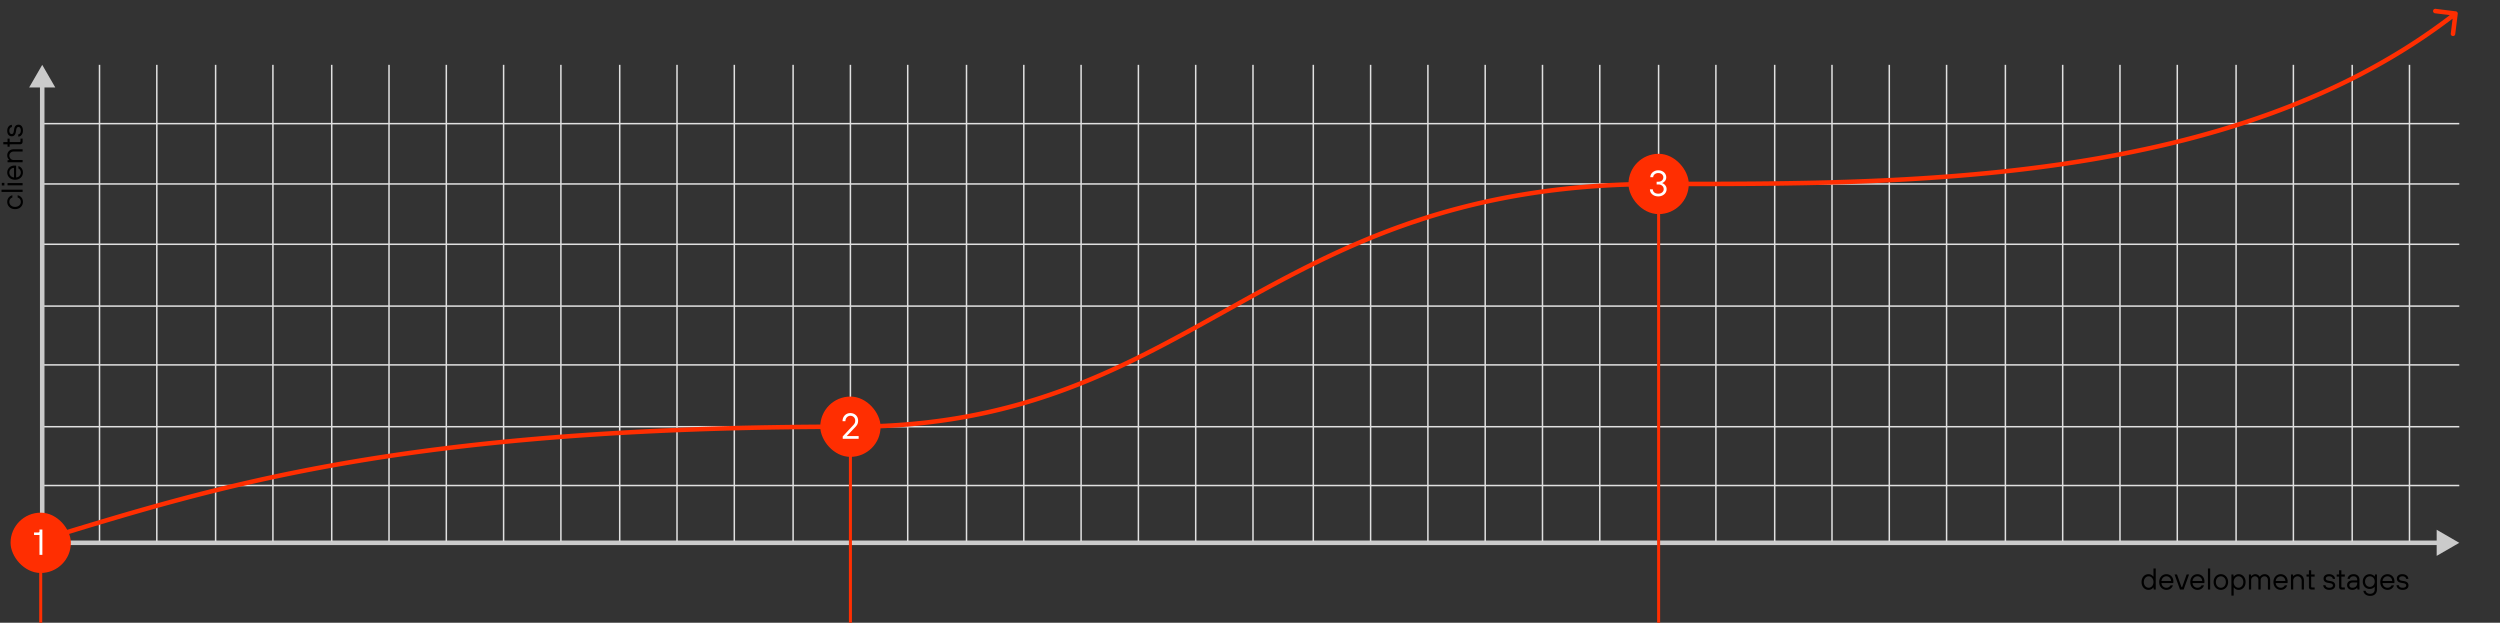 <?xml version="1.0" encoding="UTF-8"?> <svg xmlns="http://www.w3.org/2000/svg" width="1658" height="413" fill="none"><rect width="100%" height="100%" fill="#333333" stroke="none"/><g clip-path="url(#a)"><path stroke="#E0E0E0" d="M28 82h1603M28 122h1603M28 162h1603M28 203h1603M28 242h1603M28 283h1603M28 322h1603"></path><path fill="#CBCBCB" d="m28 43-8.66 15h17.32L28 43zm-1.5 13.5V360h3V56.5h-3z"></path><path fill="#CBCBCB" d="m1631 360-15-8.66v17.32l15-8.66zm-13.5-1.5H28v3h1589.5v-3z"></path><path stroke="#E0E0E0" d="M66 43v316m38-316v316m39-316v316m38-316v316m39-316v316m38-316v316m38-316v316m38-316v316m38-316v316m39-316v316m38-316v316m38-316v316m39-316v316m38-316v224m38-224v316m39-316v316m38-316v316m38-316v316m38-316v316m38-316v316m38-316v316m40-316v316m38-316v316m38-316v316m38-316v316m38-316v316m38-316v316m39-316v68m38-68v316m39-316v316m38-316v316m38-316v316m38-316v316m39-316v316m38-316v316m38-316v316m38-316v316m39-316v316m38-316v316m39-316v316m38-316v316"></path><path fill="#FF2E01" d="M29.065 356.064a1.5 1.5 0 0 0 .87 2.872l-.87-2.872zM1629.99 9.185a1.5 1.5 0 0 0-1.3-1.674l-13.4-1.665a1.512 1.512 0 0 0-1.68 1.304c-.1.822.49 1.571 1.31 1.674l11.91 1.48-1.48 11.908a1.497 1.497 0 1 0 2.97.37l1.67-13.397zM1100 123.5c81.54 0 177.03.378 270.52-13.579 93.49-13.957 185.12-42.267 258.9-99.738l-1.84-2.366c-73.22 57.029-164.28 85.22-257.51 99.137-93.23 13.918-188.49 13.546-270.07 13.546v3zm-536 161c115.105 0 183.562-40.44 255.968-80.689C892.301 163.603 968.69 123.5 1100 123.5v-3c-132.076 0-209.008 40.397-281.489 80.689C746.102 241.44 678.252 281.5 564 281.5v3zM29.935 358.936C143.126 324.639 266.171 284.5 564 284.5v-3c-298.218 0-421.569 40.215-534.935 74.564l.87 2.872z"></path><path fill="#000" d="M1424.88 391.2a4.4 4.4 0 0 1-2.36-.66c-.69-.44-1.24-1.053-1.64-1.84-.4-.787-.6-1.687-.6-2.7 0-1.013.2-1.913.6-2.7.4-.787.95-1.4 1.64-1.84a4.4 4.4 0 0 1 2.36-.66c.68 0 1.28.14 1.8.42.52.267.99.66 1.4 1.18h.1V377h1.5v14h-1.3l-.2-1.4h-.1c-.41.52-.88.92-1.4 1.2-.52.267-1.12.4-1.8.4zm.1-1.4c.58 0 1.1-.16 1.58-.48.5-.32.89-.767 1.18-1.34.3-.573.44-1.233.44-1.98 0-.747-.14-1.407-.44-1.98-.29-.573-.68-1.02-1.18-1.34-.48-.32-1-.48-1.58-.48-.57 0-1.1.16-1.6.48-.48.32-.86.767-1.16 1.34-.29.573-.44 1.233-.44 1.98 0 .747.15 1.407.44 1.98.3.573.68 1.02 1.16 1.34.5.32 1.03.48 1.6.48zm11.8 1.4c-.89 0-1.7-.22-2.44-.66a4.769 4.769 0 0 1-1.74-1.84c-.41-.787-.62-1.687-.62-2.7 0-1.013.21-1.913.62-2.7.43-.787 1.01-1.4 1.74-1.84.74-.44 1.55-.66 2.44-.66.86 0 1.64.207 2.34.62a4.36 4.36 0 0 1 1.66 1.72c.4.72.6 1.54.6 2.46 0 .533-.03.9-.1 1.1h-7.8c.1.933.46 1.687 1.08 2.26.63.56 1.37.84 2.22.84.6 0 1.14-.14 1.6-.42.48-.28.85-.673 1.1-1.18h1.6c-.34.96-.89 1.7-1.64 2.22-.73.52-1.62.78-2.66.78zm3.1-5.9c-.05-.907-.37-1.647-.96-2.22-.57-.587-1.28-.88-2.14-.88-.89 0-1.64.293-2.24.88-.6.573-.95 1.313-1.06 2.22h6.4zm8.3 5.7h-2.4l-3.6-10h1.6l3 8.4h.4l3-8.4h1.6l-3.6 10zm9.21.2c-.89 0-1.71-.22-2.44-.66a4.769 4.769 0 0 1-1.74-1.84c-.41-.787-.62-1.687-.62-2.7 0-1.013.21-1.913.62-2.7.43-.787 1.01-1.4 1.74-1.84.73-.44 1.55-.66 2.44-.66.85 0 1.63.207 2.34.62a4.36 4.36 0 0 1 1.66 1.72c.4.72.6 1.54.6 2.46 0 .533-.03.9-.1 1.1h-7.8c.09.933.45 1.687 1.08 2.26.63.56 1.37.84 2.22.84.6 0 1.13-.14 1.6-.42.48-.28.85-.673 1.1-1.18h1.6c-.35.96-.89 1.7-1.64 2.22-.73.52-1.62.78-2.66.78zm3.1-5.9c-.05-.907-.37-1.647-.96-2.22-.57-.587-1.29-.88-2.14-.88-.89 0-1.64.293-2.24.88-.6.573-.95 1.313-1.06 2.22h6.4zm5.3 5.7h-1.5v-14h1.5v14zm7.09.2c-.9 0-1.71-.22-2.44-.66a4.627 4.627 0 0 1-1.74-1.84c-.42-.787-.62-1.687-.62-2.7 0-1.013.2-1.913.62-2.7.42-.787 1-1.4 1.74-1.84.73-.44 1.54-.66 2.44-.66.89 0 1.7.22 2.44.66.73.44 1.3 1.053 1.72 1.84.42.787.64 1.687.64 2.7 0 1.013-.22 1.913-.64 2.7-.42.787-.99 1.4-1.72 1.84-.74.44-1.55.66-2.44.66zm0-1.4c.6 0 1.15-.153 1.66-.46.5-.32.9-.767 1.2-1.34.29-.587.44-1.253.44-2 0-.747-.15-1.407-.44-1.98-.3-.587-.7-1.033-1.2-1.34-.51-.32-1.06-.48-1.66-.48-.6 0-1.16.16-1.66.48-.51.307-.91.753-1.2 1.34-.3.573-.44 1.233-.44 1.98 0 .747.14 1.413.44 2 .29.573.69 1.02 1.2 1.34.5.307 1.06.46 1.66.46zm6.99 5.2v-14h1.3l.2 1.4h.1c.41-.52.88-.913 1.4-1.18.52-.28 1.12-.42 1.8-.42.87 0 1.65.22 2.34.66.71.44 1.26 1.053 1.66 1.84.4.787.6 1.687.6 2.7 0 1.013-.2 1.913-.6 2.7-.4.787-.95 1.4-1.66 1.84-.69.44-1.47.66-2.34.66-.68 0-1.28-.133-1.8-.4a4.51 4.51 0 0 1-1.4-1.2h-.1v5.4h-1.5zm4.7-5.2c.57 0 1.1-.16 1.58-.48.49-.32.89-.767 1.18-1.34.29-.573.44-1.233.44-1.98 0-.747-.15-1.407-.44-1.98a3.407 3.407 0 0 0-1.18-1.34c-.48-.32-1.01-.48-1.58-.48-.57 0-1.11.16-1.6.48-.48.32-.87.767-1.16 1.34-.29.573-.44 1.233-.44 1.98 0 .747.15 1.407.44 1.98.29.573.68 1.02 1.16 1.34.49.32 1.03.48 1.6.48zm6.9 1.2v-10h1.3l.2 1.1h.1c.27-.333.63-.633 1.1-.9.47-.267.97-.4 1.5-.4.71 0 1.31.173 1.82.52.52.347.88.74 1.08 1.18h.1c.28-.44.71-.833 1.3-1.18a3.93 3.93 0 0 1 2-.52c.69 0 1.31.167 1.86.5.55.333.97.793 1.28 1.38.31.587.46 1.26.46 2.02v6.3h-1.5v-6.3c0-.747-.21-1.347-.64-1.8-.41-.467-.97-.7-1.66-.7-.43 0-.83.113-1.22.34-.39.213-.7.513-.94.9-.23.387-.34.807-.34 1.26v6.3h-1.5v-6.3c0-.747-.21-1.347-.64-1.8-.41-.467-.97-.7-1.66-.7-.43 0-.83.113-1.22.34-.39.213-.7.513-.94.9-.23.387-.34.807-.34 1.26v6.3h-1.5zm21.09.2c-.89 0-1.7-.22-2.44-.66a4.769 4.769 0 0 1-1.74-1.84c-.41-.787-.62-1.687-.62-2.7 0-1.013.21-1.913.62-2.7.43-.787 1.01-1.4 1.74-1.84.74-.44 1.55-.66 2.44-.66.86 0 1.64.207 2.34.62a4.36 4.36 0 0 1 1.66 1.72c.4.72.6 1.54.6 2.46 0 .533-.03.9-.1 1.1h-7.8c.1.933.46 1.687 1.08 2.26.63.56 1.37.84 2.22.84.6 0 1.14-.14 1.6-.42.48-.28.85-.673 1.1-1.18h1.6c-.34.96-.89 1.7-1.64 2.22-.73.52-1.62.78-2.66.78zm3.1-5.9c-.05-.907-.37-1.647-.96-2.22-.57-.587-1.28-.88-2.14-.88-.89 0-1.64.293-2.24.88-.6.573-.95 1.313-1.06 2.22h6.4zm3.7 5.7v-10h1.3l.2 1.1h.1c.27-.333.67-.633 1.2-.9.53-.267 1.13-.4 1.8-.4.76 0 1.44.18 2.04.54.61.347 1.09.84 1.44 1.48.35.64.52 1.367.52 2.18v6h-1.5v-6c0-.52-.12-.993-.36-1.42-.24-.427-.57-.76-.98-1-.41-.253-.87-.38-1.36-.38-.52 0-1.01.133-1.46.4-.44.253-.79.593-1.06 1.02a2.69 2.69 0 0 0-.38 1.38v6h-1.5zm13.71 0c-.54 0-.98-.153-1.32-.46-.32-.32-.48-.733-.48-1.24v-6.9h-1.6V381h1.6v-2.8h1.5v2.8h2.3v1.4h-2.3v6.6c0 .4.2.6.6.6h1.7v1.4h-2zm11.72.2c-.8 0-1.51-.14-2.12-.42-.6-.293-1.07-.673-1.4-1.14-.32-.48-.48-.993-.48-1.54h1.5c0 .467.22.867.66 1.2.45.333 1.06.5 1.84.5.76 0 1.34-.14 1.76-.42.42-.293.64-.653.64-1.08 0-.4-.14-.72-.42-.96-.27-.253-.7-.433-1.28-.54l-1.7-.3c-1.87-.32-2.8-1.253-2.8-2.8 0-.84.31-1.533.94-2.08.64-.547 1.56-.82 2.76-.82.77 0 1.45.147 2.04.44.6.28 1.06.66 1.38 1.14.32.48.48.987.48 1.52h-1.5c0-.467-.22-.867-.66-1.2-.44-.333-1.02-.5-1.74-.5-.71 0-1.26.147-1.64.44-.38.28-.56.633-.56 1.06 0 .373.12.673.36.9.25.227.66.393 1.24.5l1.7.3c1 .173 1.73.5 2.2.98.46.48.7 1.12.7 1.92 0 .84-.34 1.533-1.02 2.08-.67.547-1.63.82-2.88.82zm8.3-.2c-.55 0-.99-.153-1.32-.46-.32-.32-.48-.733-.48-1.24v-6.9h-1.6V381h1.6v-2.8h1.5v2.8h2.3v1.4h-2.3v6.6c0 .4.2.6.6.6h1.7v1.4h-2zm7.01.2c-1.04 0-1.89-.287-2.54-.86-.64-.587-.96-1.333-.96-2.24 0-1 .32-1.78.98-2.34.66-.573 1.67-.86 3.02-.86h2.7v-.3c0-.747-.22-1.333-.64-1.76-.43-.427-1.02-.64-1.76-.64-.72 0-1.31.167-1.76.5-.44.32-.69.72-.74 1.2h-1.5c.04-.547.22-1.053.54-1.52.32-.48.77-.86 1.36-1.14.6-.293 1.3-.44 2.1-.44 1.21 0 2.16.34 2.86 1.02.69.667 1.04 1.593 1.04 2.78v6.4h-1.3l-.2-1.2h-.1c-.23.36-.62.687-1.18.98-.55.28-1.19.42-1.92.42zm0-1.4c1 0 1.78-.273 2.34-.82.57-.56.86-1.32.86-2.28v-.4h-2.7c-.86 0-1.49.167-1.9.5-.4.333-.6.767-.6 1.3 0 .507.17.92.52 1.24.34.307.84.46 1.48.46zm11.8 5.4c-.89 0-1.67-.16-2.34-.48-.66-.32-1.18-.74-1.56-1.26a3.268 3.268 0 0 1-.6-1.66h1.5c.06.547.34 1.013.86 1.4.54.4 1.25.6 2.14.6.91 0 1.64-.253 2.18-.76.55-.507.82-1.187.82-2.04v-1.8h-.1c-.4.453-.87.8-1.42 1.04-.54.24-1.14.36-1.78.36-.86 0-1.65-.207-2.36-.62a4.412 4.412 0 0 1-1.64-1.74c-.4-.747-.6-1.593-.6-2.54 0-.947.2-1.793.6-2.54.4-.747.95-1.327 1.64-1.74.71-.413 1.5-.62 2.36-.62.64 0 1.24.14 1.8.42a3.75 3.75 0 0 1 1.4 1.08h.1l.2-1.3h1.3v10c0 .827-.18 1.553-.54 2.18-.36.64-.88 1.133-1.56 1.48-.68.36-1.48.54-2.4.54zm-.2-6c.6 0 1.14-.147 1.62-.44.5-.293.88-.707 1.16-1.24.28-.533.42-1.14.42-1.82 0-.68-.14-1.287-.42-1.82a3.021 3.021 0 0 0-1.16-1.24 3.048 3.048 0 0 0-1.62-.44c-.6 0-1.14.147-1.64.44-.48.293-.86.707-1.14 1.24-.28.533-.42 1.14-.42 1.82 0 .68.14 1.287.42 1.82.28.533.66.947 1.14 1.24.5.293 1.04.44 1.64.44zm11.7 2c-.89 0-1.7-.22-2.44-.66a4.769 4.769 0 0 1-1.74-1.84c-.41-.787-.62-1.687-.62-2.7 0-1.013.21-1.913.62-2.7.43-.787 1.01-1.4 1.74-1.84.74-.44 1.55-.66 2.44-.66.86 0 1.64.207 2.34.62a4.36 4.36 0 0 1 1.66 1.72c.4.72.6 1.54.6 2.46 0 .533-.03.9-.1 1.1h-7.8c.1.933.46 1.687 1.08 2.26.63.56 1.37.84 2.22.84.6 0 1.14-.14 1.6-.42.48-.28.85-.673 1.1-1.18h1.6c-.34.96-.89 1.7-1.64 2.22-.73.52-1.62.78-2.66.78zm3.1-5.9c-.05-.907-.37-1.647-.96-2.22-.57-.587-1.28-.88-2.14-.88-.89 0-1.64.293-2.24.88-.6.573-.95 1.313-1.06 2.22h6.4zm6.9 5.9c-.8 0-1.51-.14-2.12-.42-.6-.293-1.07-.673-1.4-1.14-.32-.48-.48-.993-.48-1.54h1.5c0 .467.22.867.66 1.2.45.333 1.07.5 1.84.5.76 0 1.35-.14 1.76-.42.43-.293.64-.653.64-1.08 0-.4-.14-.72-.42-.96-.27-.253-.69-.433-1.28-.54l-1.7-.3c-1.87-.32-2.8-1.253-2.8-2.8 0-.84.31-1.533.94-2.08.64-.547 1.56-.82 2.76-.82.77 0 1.45.147 2.04.44.6.28 1.06.66 1.38 1.14.32.48.48.987.48 1.52h-1.5c0-.467-.22-.867-.66-1.2-.44-.333-1.02-.5-1.74-.5-.71 0-1.25.147-1.64.44-.37.28-.56.633-.56 1.06 0 .373.12.673.36.9.25.227.67.393 1.24.5l1.7.3c1 .173 1.73.5 2.2.98.47.48.7 1.12.7 1.92 0 .84-.34 1.533-1.02 2.08-.67.547-1.63.82-2.88.82zM15.2 133.9c0 .893-.22 1.707-.66 2.44a4.727 4.727 0 0 1-1.84 1.74c-.787.413-1.687.62-2.7.62-1.013 0-1.913-.207-2.7-.62a4.728 4.728 0 0 1-1.84-1.74 4.652 4.652 0 0 1-.66-2.44c0-1.107.307-2.053.92-2.84.6-.787 1.427-1.307 2.48-1.56v1.5c-.64.2-1.133.56-1.48 1.08-.347.507-.52 1.113-.52 1.82 0 .6.16 1.153.48 1.66.307.507.753.907 1.34 1.2.573.293 1.233.44 1.98.44.747 0 1.413-.147 2-.44a3.345 3.345 0 0 0 1.34-1.2c.307-.507.46-1.06.46-1.66 0-.72-.18-1.333-.54-1.84-.36-.507-.88-.86-1.56-1.06v-1.5c1.093.253 1.953.773 2.58 1.56.613.787.92 1.733.92 2.84zm-.2-8.103v1.5H1v-1.5h14zm0-4.392v1.5H5v-1.5h10zm-12.1-.12v1.7H1.2v-1.7h1.7zm12.3-6.877c0 .893-.22 1.706-.66 2.44a4.727 4.727 0 0 1-1.84 1.74c-.787.413-1.687.62-2.7.62-1.013 0-1.913-.207-2.7-.62a4.728 4.728 0 0 1-1.84-1.74 4.655 4.655 0 0 1-.66-2.44c0-.854.207-1.634.62-2.34a4.381 4.381 0 0 1 1.72-1.66c.72-.4 1.54-.6 2.46-.6.533 0 .9.033 1.1.1v7.8c.933-.094 1.687-.454 2.26-1.08.56-.627.84-1.367.84-2.22 0-.6-.14-1.134-.42-1.6a2.766 2.766 0 0 0-1.18-1.1v-1.6c.96.346 1.7.893 2.22 1.64.52.733.78 1.62.78 2.66zm-5.9-3.1c-.907.053-1.647.373-2.22.96-.587.573-.88 1.286-.88 2.14 0 .893.293 1.64.88 2.24.573.6 1.313.953 2.22 1.06v-6.4zm5.7-3.696H5v-1.3l1.1-.2v-.1c-.333-.267-.633-.667-.9-1.2-.267-.534-.4-1.134-.4-1.8 0-.76.18-1.44.54-2.04a3.663 3.663 0 0 1 1.48-1.44c.64-.347 1.367-.52 2.18-.52h6v1.5H9c-.52 0-.993.12-1.42.36-.427.24-.76.566-1 .98a2.55 2.55 0 0 0-.38 1.36c0 .52.133 1.006.4 1.46.253.44.593.793 1.02 1.06.427.253.887.38 1.38.38h6v1.5zm0-13.711c0 .546-.153.986-.46 1.32-.32.32-.733.48-1.24.48H6.4v1.6H5v-1.6H2.2v-1.5H5v-2.3h1.4v2.3H13c.4 0 .6-.2.6-.6v-1.7H15v2zm.2-7.302c0 .8-.14 1.507-.42 2.12-.293.6-.673 1.067-1.14 1.4-.48.32-.993.48-1.54.48v-1.5c.467 0 .867-.22 1.2-.66.333-.453.5-1.066.5-1.84 0-.76-.14-1.346-.42-1.76-.293-.426-.653-.64-1.08-.64-.4 0-.72.14-.96.42-.253.267-.433.694-.54 1.28l-.3 1.7c-.32 1.867-1.253 2.8-2.8 2.8-.84 0-1.533-.313-2.08-.94-.547-.64-.82-1.56-.82-2.76 0-.773.147-1.453.44-2.04.28-.6.66-1.06 1.14-1.38.48-.32.987-.48 1.52-.48v1.5c-.467 0-.867.22-1.2.66-.333.44-.5 1.02-.5 1.74 0 .707.147 1.254.44 1.64.28.374.633.56 1.06.56.373 0 .673-.12.9-.36.227-.253.393-.666.5-1.24l.3-1.7c.173-1 .5-1.733.98-2.2.48-.466 1.12-.7 1.92-.7.84 0 1.533.34 2.08 1.02.547.667.82 1.627.82 2.88z"></path><path stroke="#FF2E01" stroke-width="2" d="M27 361v52m537-132v132m536-276v276"></path><rect width="39" height="39" x="7.5" y="340.5" fill="#FF2E01" rx="19.5"></rect><rect width="39" height="39" x="7.5" y="340.5" stroke="#FF2E01" rx="19.5"></rect><path fill="#fff" d="M26.18 368v-13.2h-3.6v-1.68h2.88c.48 0 .72-.24.72-.72v-1.2h1.92V368h-1.92z"></path><rect width="39" height="39" x="1080.5" y="102.5" fill="#FF2E01" rx="19.5"></rect><rect width="39" height="39" x="1080.5" y="102.5" stroke="#FF2E01" rx="19.5"></rect><path fill="#fff" d="M1099.76 130.24c-1.09 0-2.05-.208-2.9-.624-.83-.432-1.48-1-1.95-1.704a4.437 4.437 0 0 1-.67-2.352h1.92c0 .816.32 1.504.96 2.064.66.544 1.54.816 2.64.816 1.06 0 1.92-.288 2.59-.864.68-.576 1.01-1.288 1.01-2.136 0-.912-.33-1.656-1.01-2.232-.65-.592-1.52-.888-2.59-.888h-1.08v-1.8h1.08c1.04 0 1.86-.28 2.45-.84.61-.56.91-1.264.91-2.112 0-.496-.14-.96-.43-1.392-.27-.432-.66-.776-1.18-1.032-.51-.256-1.09-.384-1.75-.384-.62 0-1.19.128-1.7.384s-.92.6-1.23 1.032c-.28.416-.43.864-.43 1.344h-1.92c0-.8.23-1.544.67-2.232.45-.704 1.08-1.264 1.88-1.68.81-.432 1.72-.648 2.73-.648 1.03 0 1.94.208 2.74.624.8.4 1.42.96 1.87 1.68.45.704.67 1.488.67 2.352 0 .928-.27 1.728-.81 2.4-.55.656-1.16 1.104-1.83 1.344v.12c.74.24 1.4.712 1.99 1.416.6.704.89 1.552.89 2.544 0 .88-.24 1.688-.72 2.424-.46.72-1.12 1.296-1.97 1.728-.83.432-1.77.648-2.83.648z"></path><rect width="39" height="39" x="544.5" y="263.5" fill="#FF2E01" rx="19.5"></rect><rect width="39" height="39" x="544.5" y="263.5" stroke="#FF2E01" rx="19.5"></rect><path fill="#fff" d="M558.898 291v-1.56l6.84-7.32c.512-.544.88-1.04 1.104-1.488.224-.464.336-1.008.336-1.632 0-.96-.304-1.736-.912-2.328-.592-.608-1.368-.912-2.328-.912-.592 0-1.136.152-1.632.456a3.228 3.228 0 0 0-1.176 1.272c-.288.544-.432 1.168-.432 1.872h-1.92c0-1.024.216-1.944.648-2.76a4.917 4.917 0 0 1 1.848-1.944c.784-.464 1.672-.696 2.664-.696.992 0 1.88.216 2.664.648a4.434 4.434 0 0 1 1.824 1.776c.448.752.672 1.624.672 2.616 0 .944-.168 1.744-.504 2.4-.336.656-.848 1.336-1.536 2.04l-5.4 5.64v.12h7.8v1.8h-10.56z"></path></g><defs><clipPath id="a"><path fill="#fff" d="M0 0h1658v413H0z"></path></clipPath></defs></svg> 